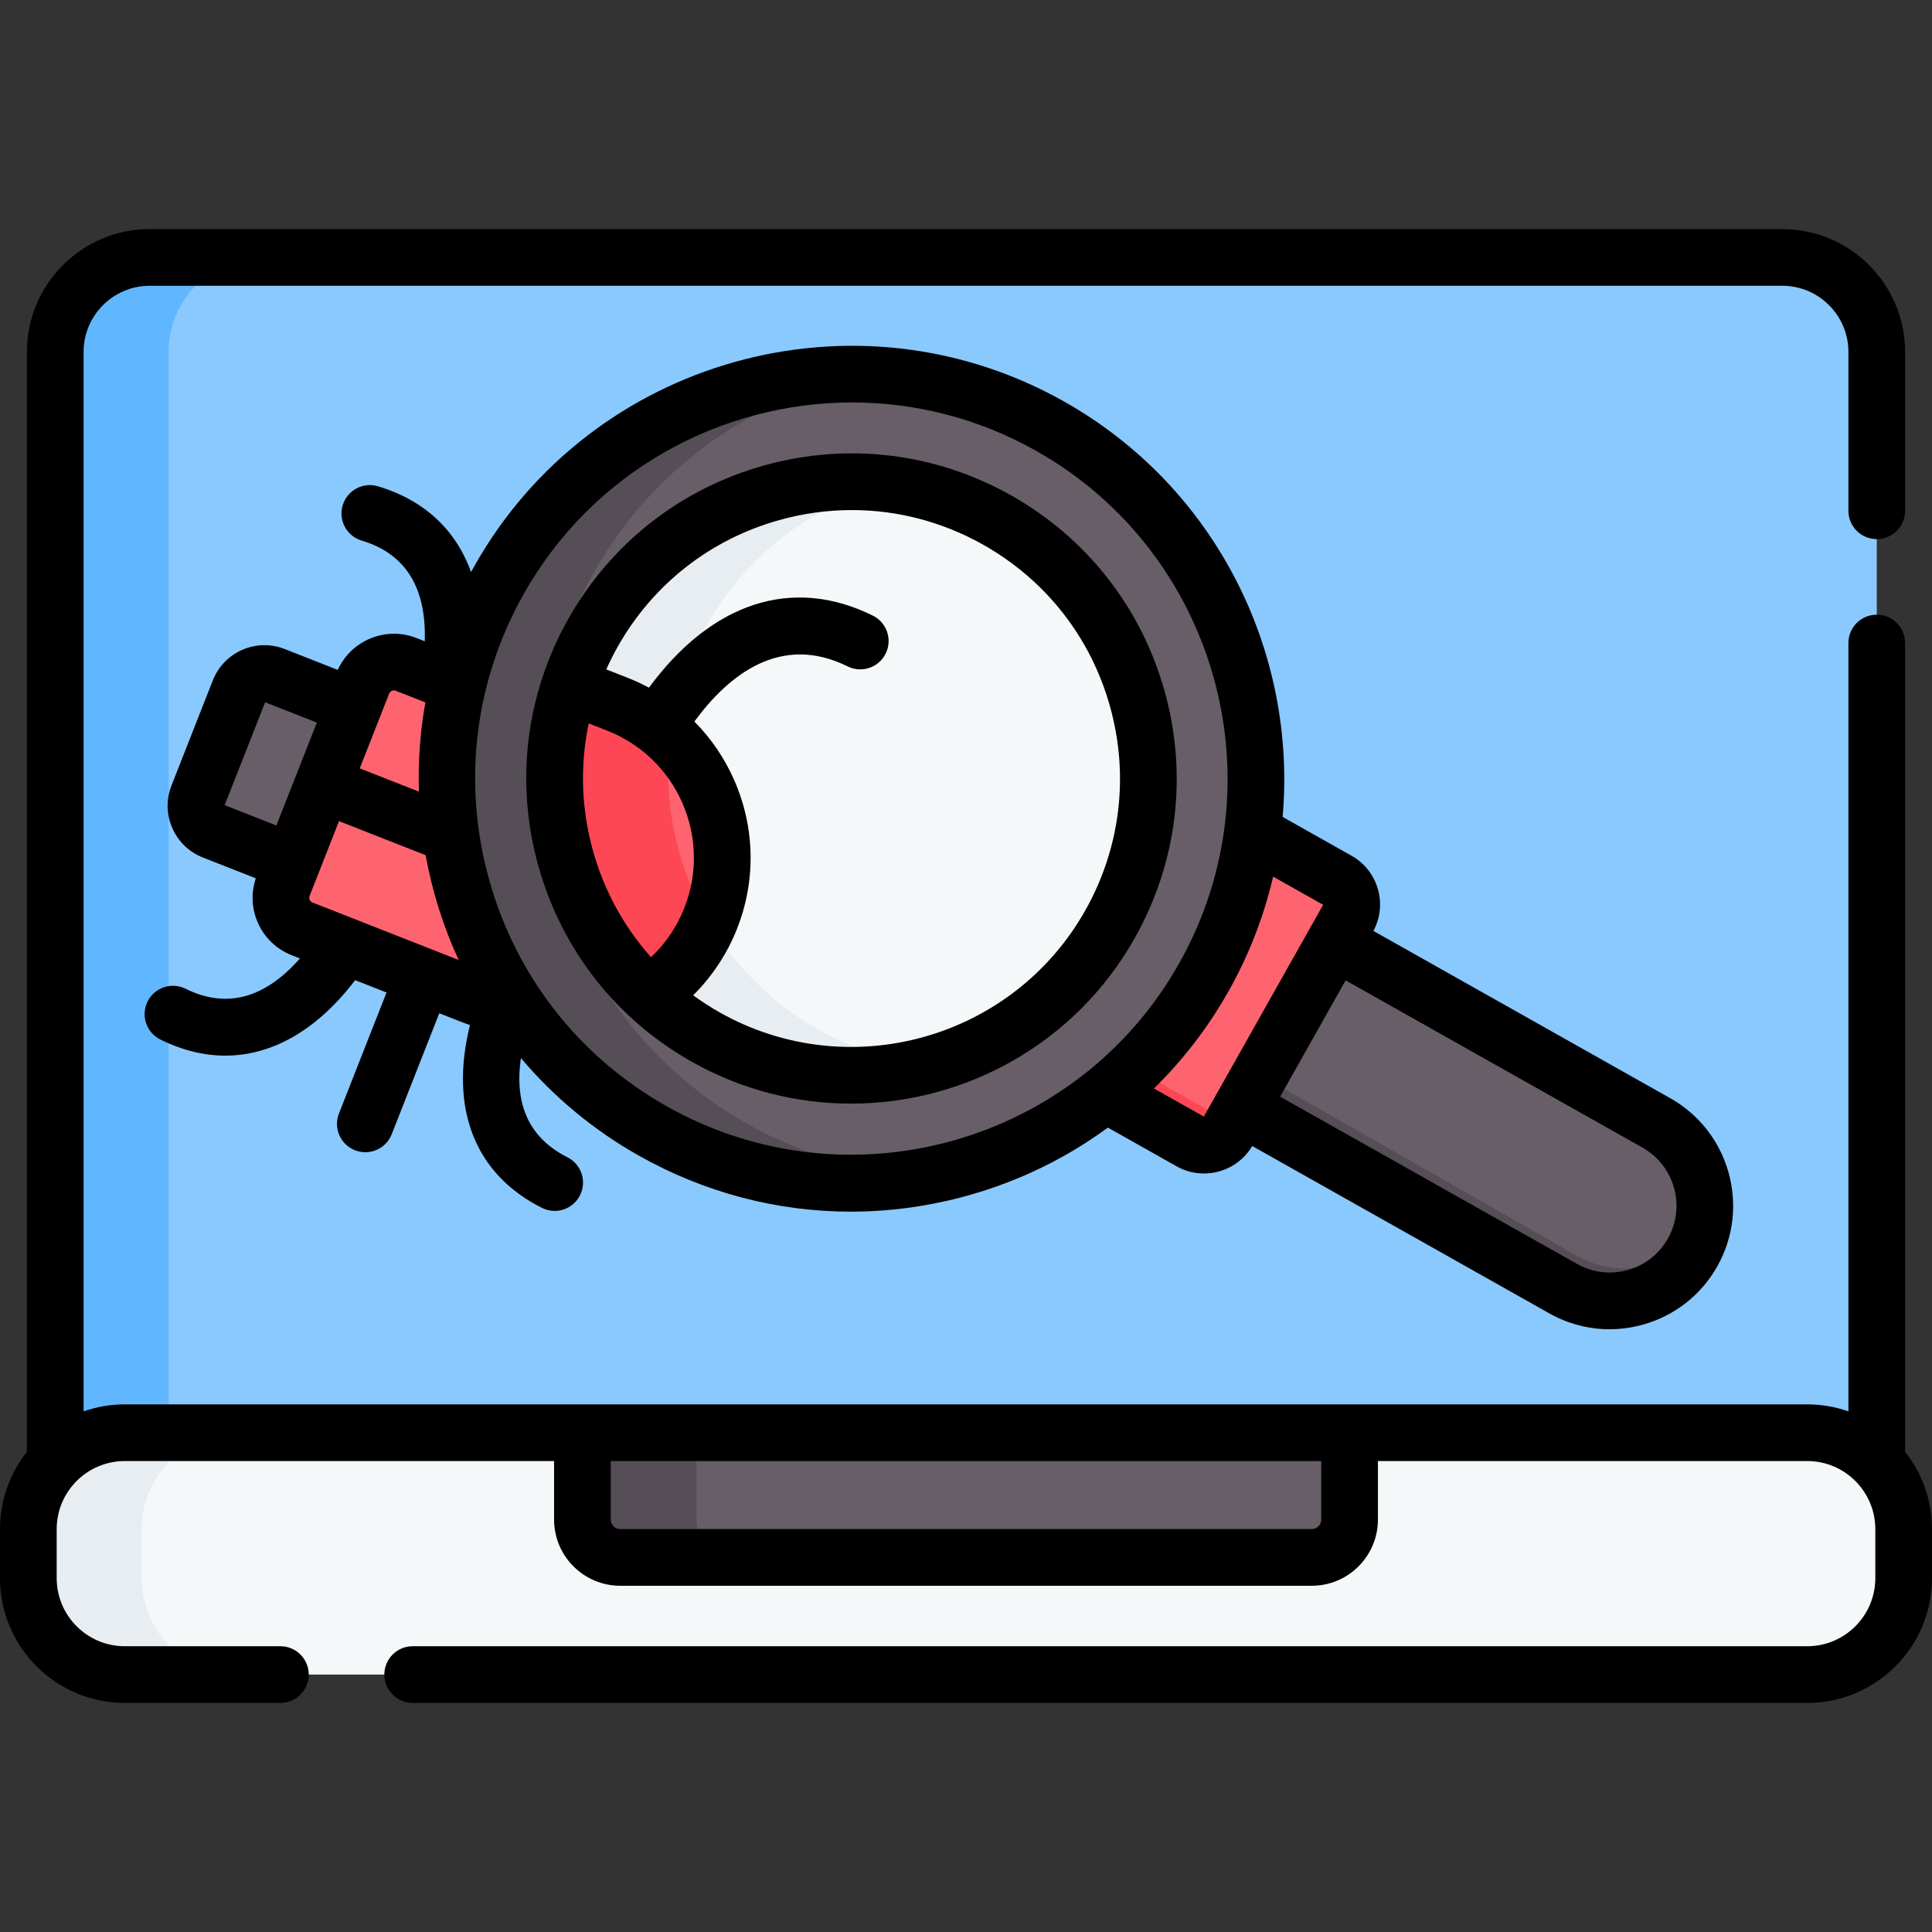 <?xml version="1.0" encoding="UTF-8" standalone="no"?>
<!DOCTYPE svg PUBLIC "-//W3C//DTD SVG 1.1//EN" "http://www.w3.org/Graphics/SVG/1.1/DTD/svg11.dtd">
<svg width="100%" height="100%" viewBox="0 0 512 512" version="1.1" xmlns="http://www.w3.org/2000/svg" xmlns:xlink="http://www.w3.org/1999/xlink" xml:space="preserve" xmlns:serif="http://www.serif.com/" style="fill-rule:evenodd;clip-rule:evenodd;stroke-linejoin:round;stroke-miterlimit:2;">
    <rect x="0" y="0" width="512" height="512" fill="#333333" stroke="none"/>
    <g>
        <g>
            <path d="M497.359,393.703L14.643,393.703L14.643,93.257C14.643,79.43 25.852,68.22 39.68,68.22L472.322,68.22C486.15,68.22 497.359,79.43 497.359,93.257L497.359,393.703Z" style="fill:rgb(138,201,254);fill-rule:nonzero;"/>
            <path d="M69.728,68.222C55.897,68.222 44.69,79.429 44.69,93.259L44.69,393.705L14.646,393.705L14.646,93.259C14.646,79.429 25.852,68.222 39.683,68.222L69.728,68.222Z" style="fill:rgb(96,183,255);fill-rule:nonzero;"/>
            <path d="M478.942,443.778L33.06,443.778C18.948,443.778 7.507,432.338 7.507,418.225L7.507,405.235C7.507,391.123 18.947,379.682 33.06,379.682L154.51,379.682L248.604,395.406L357.812,379.682L478.943,379.682C493.055,379.682 504.496,391.122 504.496,405.235L504.496,418.225C504.495,432.338 493.055,443.778 478.942,443.778Z" style="fill:rgb(245,248,249);fill-rule:nonzero;"/>
            <path d="M63.108,443.78L33.063,443.78C18.942,443.78 7.505,432.333 7.505,418.222L7.505,405.233C7.505,391.122 18.942,379.685 33.063,379.685L63.108,379.685C48.987,379.685 37.55,391.122 37.55,405.233L37.55,418.222C37.55,432.333 48.987,443.78 63.108,443.78Z" style="fill:rgb(232,237,242);fill-rule:nonzero;"/>
            <path d="M357.812,379.683L357.812,402.717C357.812,408.245 353.325,412.732 347.797,412.732L164.525,412.732C158.997,412.732 154.51,408.245 154.51,402.717L154.51,379.683L357.812,379.683Z" style="fill:rgb(104,94,104);fill-rule:nonzero;"/>
            <path d="M194.573,412.734L164.528,412.734C159,412.734 154.513,408.247 154.513,402.719L154.513,379.685L184.558,379.685L184.558,402.719C184.558,408.247 189.045,412.734 194.573,412.734Z" style="fill:rgb(85,78,86);fill-rule:nonzero;"/>
            <path d="M329.008,291.597L414.225,339.598C426.353,346.438 441.726,342.142 448.556,330.014C455.386,317.886 451.09,302.523 438.962,295.693L353.745,247.682L336.076,267.322L329.008,291.597Z" style="fill:rgb(104,94,104);fill-rule:nonzero;"/>
            <path d="M418.091,332.894L327.597,281.297L324.761,289.419L414.224,339.598C426.352,346.438 441.725,342.142 448.555,330.014C449.158,328.943 449.669,327.847 450.101,326.734C442.519,336.187 428.996,339.044 418.091,332.894Z" style="fill:rgb(85,78,86);fill-rule:nonzero;"/>
            <path d="M292.934,287.939L315.484,300.643C319.02,302.635 323.499,301.383 325.49,297.848L357.27,241.434C359.262,237.899 358.01,233.419 354.475,231.429L331.927,218.725L306.416,249.551L292.934,287.939Z" style="fill:rgb(254,100,111);fill-rule:nonzero;"/>
            <path d="M149.331,269.965C146.406,269.564 127.616,262.977 124.752,261.846L80.066,244.27C75.509,242.487 73.266,237.339 75.058,232.783L96.13,179.193C97.922,174.636 103.07,172.393 107.627,174.186L133.465,183.368L149.331,269.965Z" style="fill:rgb(254,100,111);fill-rule:nonzero;"/>
            <path d="M329.42,290.796C327.386,294.407 322.809,295.685 319.199,293.651L296.163,280.674L292.393,287.899L315.429,300.877C319.041,302.911 323.616,301.633 325.65,298.021L329.42,290.796Z" style="fill:rgb(253,71,85);fill-rule:nonzero;"/>
            <path d="M77.482,226.61L56.502,218.361C52.801,216.906 50.977,212.735 52.436,209.025L63.386,181.176C64.844,177.466 69.022,175.655 72.722,177.11L93.702,185.359L77.482,226.61Z" style="fill:rgb(104,94,104);fill-rule:nonzero;"/>
            <circle cx="225.652" cy="204.444" r="107.204" style="fill:rgb(104,94,104);"/>
            <path d="M294.167,243.041C272.855,280.887 224.894,294.277 187.048,272.965C181.79,270.001 176.993,266.516 172.706,262.62C149.892,241.889 141.23,209.371 150.904,179.957C152.486,175.15 154.559,170.423 157.133,165.846C178.455,128 226.406,114.61 264.252,135.932C302.088,157.243 315.488,205.205 294.167,243.041Z" style="fill:rgb(245,248,249);fill-rule:nonzero;"/>
            <path d="M217.092,272.965C224.623,277.211 232.565,280.076 240.607,281.648C222.921,285.083 203.973,282.499 187.048,272.965C181.79,270.001 176.993,266.516 172.706,262.62C149.892,241.889 141.23,209.371 150.904,179.957C152.486,175.15 154.559,170.423 157.133,165.846C174.209,135.541 208.359,120.909 240.727,127.239C218.875,131.485 198.955,144.935 187.178,165.846C184.604,170.423 182.531,175.15 180.949,179.957C179.456,184.494 178.405,189.101 177.774,193.728C175.4,210.993 178.876,228.519 187.418,243.491C191.434,250.532 196.572,257.012 202.751,262.62C207.037,266.516 211.834,270.001 217.092,272.965Z" style="fill:rgb(232,237,242);fill-rule:nonzero;"/>
            <path d="M188.35,241.458C185.956,247.547 178.064,257.412 172.706,262.62C149.892,241.889 141.23,209.371 150.904,179.957L163.663,184.754C186.136,193.587 197.193,218.975 188.35,241.458Z" style="fill:rgb(254,100,111);fill-rule:nonzero;"/>
            <path d="M198.074,297.852C210.813,305.023 224.403,309.319 238.073,310.932C216.321,313.495 193.587,309.429 173.037,297.852C121.45,268.789 103.193,203.412 132.246,151.825C154.129,112.988 196.592,93.038 238.264,97.965C205.405,101.821 174.769,120.789 157.283,151.825C128.23,203.412 146.487,268.789 198.074,297.852Z" style="fill:rgb(85,78,86);fill-rule:nonzero;"/>
            <path d="M187.418,243.491C184.324,249.57 177.503,257.963 172.706,262.62C149.892,241.889 141.23,209.371 150.904,179.957L163.663,184.754C169.071,186.877 173.808,189.962 177.774,193.728C175.4,210.993 178.876,228.519 187.418,243.491Z" style="fill:rgb(253,71,85);fill-rule:nonzero;"/>
        </g>
        <g>
            <path d="M504.869,384.759L504.869,170.413C504.869,166.265 501.506,162.902 497.358,162.902C493.21,162.902 489.847,166.265 489.847,170.413L489.847,374.029C486.43,372.831 482.762,372.172 478.941,372.172L33.059,372.172C29.238,372.172 25.57,372.831 22.153,374.029L22.153,93.258C22.153,83.595 30.016,75.732 39.679,75.732L472.321,75.732C481.984,75.732 489.847,83.595 489.847,93.258L489.847,135.361C489.847,139.509 493.21,142.872 497.358,142.872C501.506,142.872 504.869,139.509 504.869,135.361L504.869,93.258C504.869,75.312 490.268,60.71 472.321,60.71L39.679,60.71C21.732,60.71 7.131,75.312 7.131,93.258L7.131,384.759C2.672,390.394 0,397.504 0,405.232L0,418.231C0,436.46 14.831,451.29 33.059,451.29L74.31,451.29C78.458,451.29 81.821,447.927 81.821,443.779C81.821,439.631 78.458,436.268 74.31,436.268L33.059,436.268C23.113,436.268 15.022,428.177 15.022,418.231L15.022,405.232C15.022,395.286 23.114,387.195 33.059,387.195L146.838,387.195L146.838,402.718C146.838,412.381 154.701,420.244 164.364,420.244L347.636,420.244C357.299,420.244 365.162,412.381 365.162,402.718L365.162,387.195L478.941,387.195C488.887,387.195 496.978,395.286 496.978,405.232L496.978,418.231C496.978,428.177 488.886,436.268 478.941,436.268L109.362,436.268C105.214,436.268 101.851,439.631 101.851,443.779C101.851,447.927 105.214,451.29 109.362,451.29L478.941,451.29C497.17,451.29 512,436.46 512,418.231L512,405.232C512,397.504 509.328,390.394 504.869,384.759ZM350.14,402.718C350.14,404.098 349.016,405.222 347.636,405.222L164.364,405.222C162.984,405.222 161.86,404.098 161.86,402.718L161.86,387.195L350.14,387.195L350.14,402.718Z" style="fill-rule:nonzero;"/>
            <path d="M169.346,306.281C186.771,316.097 206.008,321.101 225.477,321.101C235.835,321.101 246.262,319.683 256.511,316.82C270.073,313.033 282.58,306.916 293.602,298.826L311.798,309.076C314.097,310.371 316.597,310.986 319.065,310.986C324.152,310.986 329.097,308.366 331.859,303.712L410.534,348.029C415.506,350.833 420.995,352.262 426.55,352.262C429.504,352.262 432.476,351.858 435.397,351.042C443.815,348.692 450.812,343.203 455.101,335.588C463.95,319.874 458.363,299.888 442.648,291.038L363.966,246.708C365.777,243.319 366.218,239.434 365.181,235.721C364.113,231.899 361.621,228.721 358.164,226.774L339.912,216.491C343.713,172.997 322.407,129.175 281.957,106.387C226.846,75.341 156.752,94.919 125.705,150.029C125.409,150.552 125.128,151.08 124.841,151.607C120.815,140.419 112.435,132.527 100.147,128.871C96.169,127.689 91.989,129.954 90.806,133.93C89.623,137.906 91.888,142.088 95.864,143.271C107.432,146.711 113.013,155.68 112.568,169.944L110.378,169.084C102.252,165.889 93.094,169.674 89.506,177.527L75.471,172.008C71.815,170.57 67.817,170.64 64.218,172.208C60.614,173.775 57.836,176.655 56.397,180.317L45.447,208.165C44.007,211.826 44.079,215.827 45.651,219.431C47.22,223.029 50.098,225.803 53.755,227.241L67.788,232.759C66.506,236.602 66.668,240.722 68.301,244.464C70.052,248.474 73.259,251.559 77.319,253.148L79.48,253.998C70.117,264.657 59.951,267.365 49.172,262.024C45.456,260.181 40.949,261.701 39.107,265.418C37.264,269.134 38.785,273.641 42.501,275.483C48.278,278.346 54.057,279.754 59.724,279.754C72.195,279.754 84.098,272.909 94.118,259.755L102.433,263.025L89.826,295.089C88.308,298.95 90.208,303.31 94.068,304.828C94.97,305.183 95.9,305.351 96.815,305.351C99.812,305.351 102.643,303.545 103.807,300.587L116.414,268.526L121.995,270.721C122.836,271.053 123.688,271.36 124.547,271.641C119.059,293.731 125.781,311.144 143.627,320.103C144.709,320.646 145.859,320.903 146.991,320.903C149.742,320.903 152.392,319.386 153.709,316.76C155.57,313.053 154.074,308.539 150.366,306.678C140.344,301.647 136.23,292.832 138.055,280.404C146.624,290.559 157.106,299.385 169.346,306.281ZM82.803,239.164C82.378,238.998 82.169,238.686 82.068,238.455C81.966,238.222 81.88,237.852 82.05,237.42L89.84,217.608L112.799,226.634C114.531,236.212 117.472,245.547 121.546,254.403L82.803,239.164ZM442.011,328.217C439.693,332.334 435.909,335.303 431.357,336.574C426.806,337.846 422.031,337.267 417.911,334.943L339.243,290.63L356.607,259.805L435.275,304.126C443.775,308.914 446.796,319.72 442.011,328.217ZM337.391,232.314L350.646,239.781L319.028,295.907L305.809,288.46C313.499,280.933 320.17,272.275 325.598,262.639C331.085,252.899 334.983,242.691 337.391,232.314ZM225.819,106.658C242.378,106.658 259.158,110.785 274.583,119.475C322.477,146.456 339.49,207.372 312.509,255.266C285.528,303.16 224.61,320.172 176.719,293.192C153.518,280.123 136.796,258.8 129.632,233.152C122.469,207.504 125.723,180.603 138.792,157.402C157.084,124.934 190.967,106.658 225.819,106.658ZM104.883,183.066L112.726,186.145C111.328,194.005 110.766,201.929 111.017,209.791L95.337,203.627L103.12,183.832C103.394,183.135 104.183,182.789 104.883,183.066ZM70.263,186.103L83.967,191.491L73.244,218.762L59.54,213.374L70.263,186.103Z" style="fill-rule:nonzero;"/>
            <path d="M183.365,281.396C196.698,288.907 211.194,292.473 225.507,292.472C255.622,292.47 284.908,276.677 300.713,248.62C312.008,228.57 314.819,205.322 308.629,183.158C302.438,160.994 287.987,142.567 267.938,131.272C247.888,119.977 224.638,117.167 202.477,123.356C180.313,129.547 161.885,143.998 150.591,164.048C139.296,184.097 136.485,207.345 142.675,229.509C148.865,251.674 163.315,270.101 183.365,281.396ZM157.143,225.469C154.019,214.28 153.686,202.76 156.02,191.711L160.915,193.632C169.918,197.173 177.003,204.007 180.863,212.876C184.725,221.746 184.901,231.591 181.361,240.594C179.381,245.627 176.406,250.01 172.526,253.662C165.391,245.667 160.111,236.093 157.143,225.469ZM206.517,137.826C212.873,136.051 219.336,135.172 225.759,135.172C237.83,135.172 249.76,138.274 260.563,144.361C277.116,153.687 289.048,168.9 294.159,187.2C299.27,205.499 296.949,224.694 287.623,241.247C268.373,275.419 224.911,287.559 190.737,268.307C188.28,266.923 185.939,265.395 183.693,263.761C188.729,258.773 192.727,252.729 195.339,246.093C200.347,233.354 200.098,219.429 194.635,206.88C192.053,200.95 188.444,195.674 184.02,191.218C193.103,178.825 206.9,167.813 224.644,176.609C228.362,178.452 232.869,176.933 234.709,173.215C236.552,169.499 235.032,164.992 231.315,163.15C210.047,152.608 188.654,159.586 171.976,182.246C170.183,181.283 168.33,180.408 166.406,179.652L160.671,177.4C161.578,175.375 162.574,173.379 163.677,171.422C173.004,154.868 188.217,142.936 206.517,137.826Z" style="fill-rule:nonzero;"/>
        </g>
    </g>
</svg>
